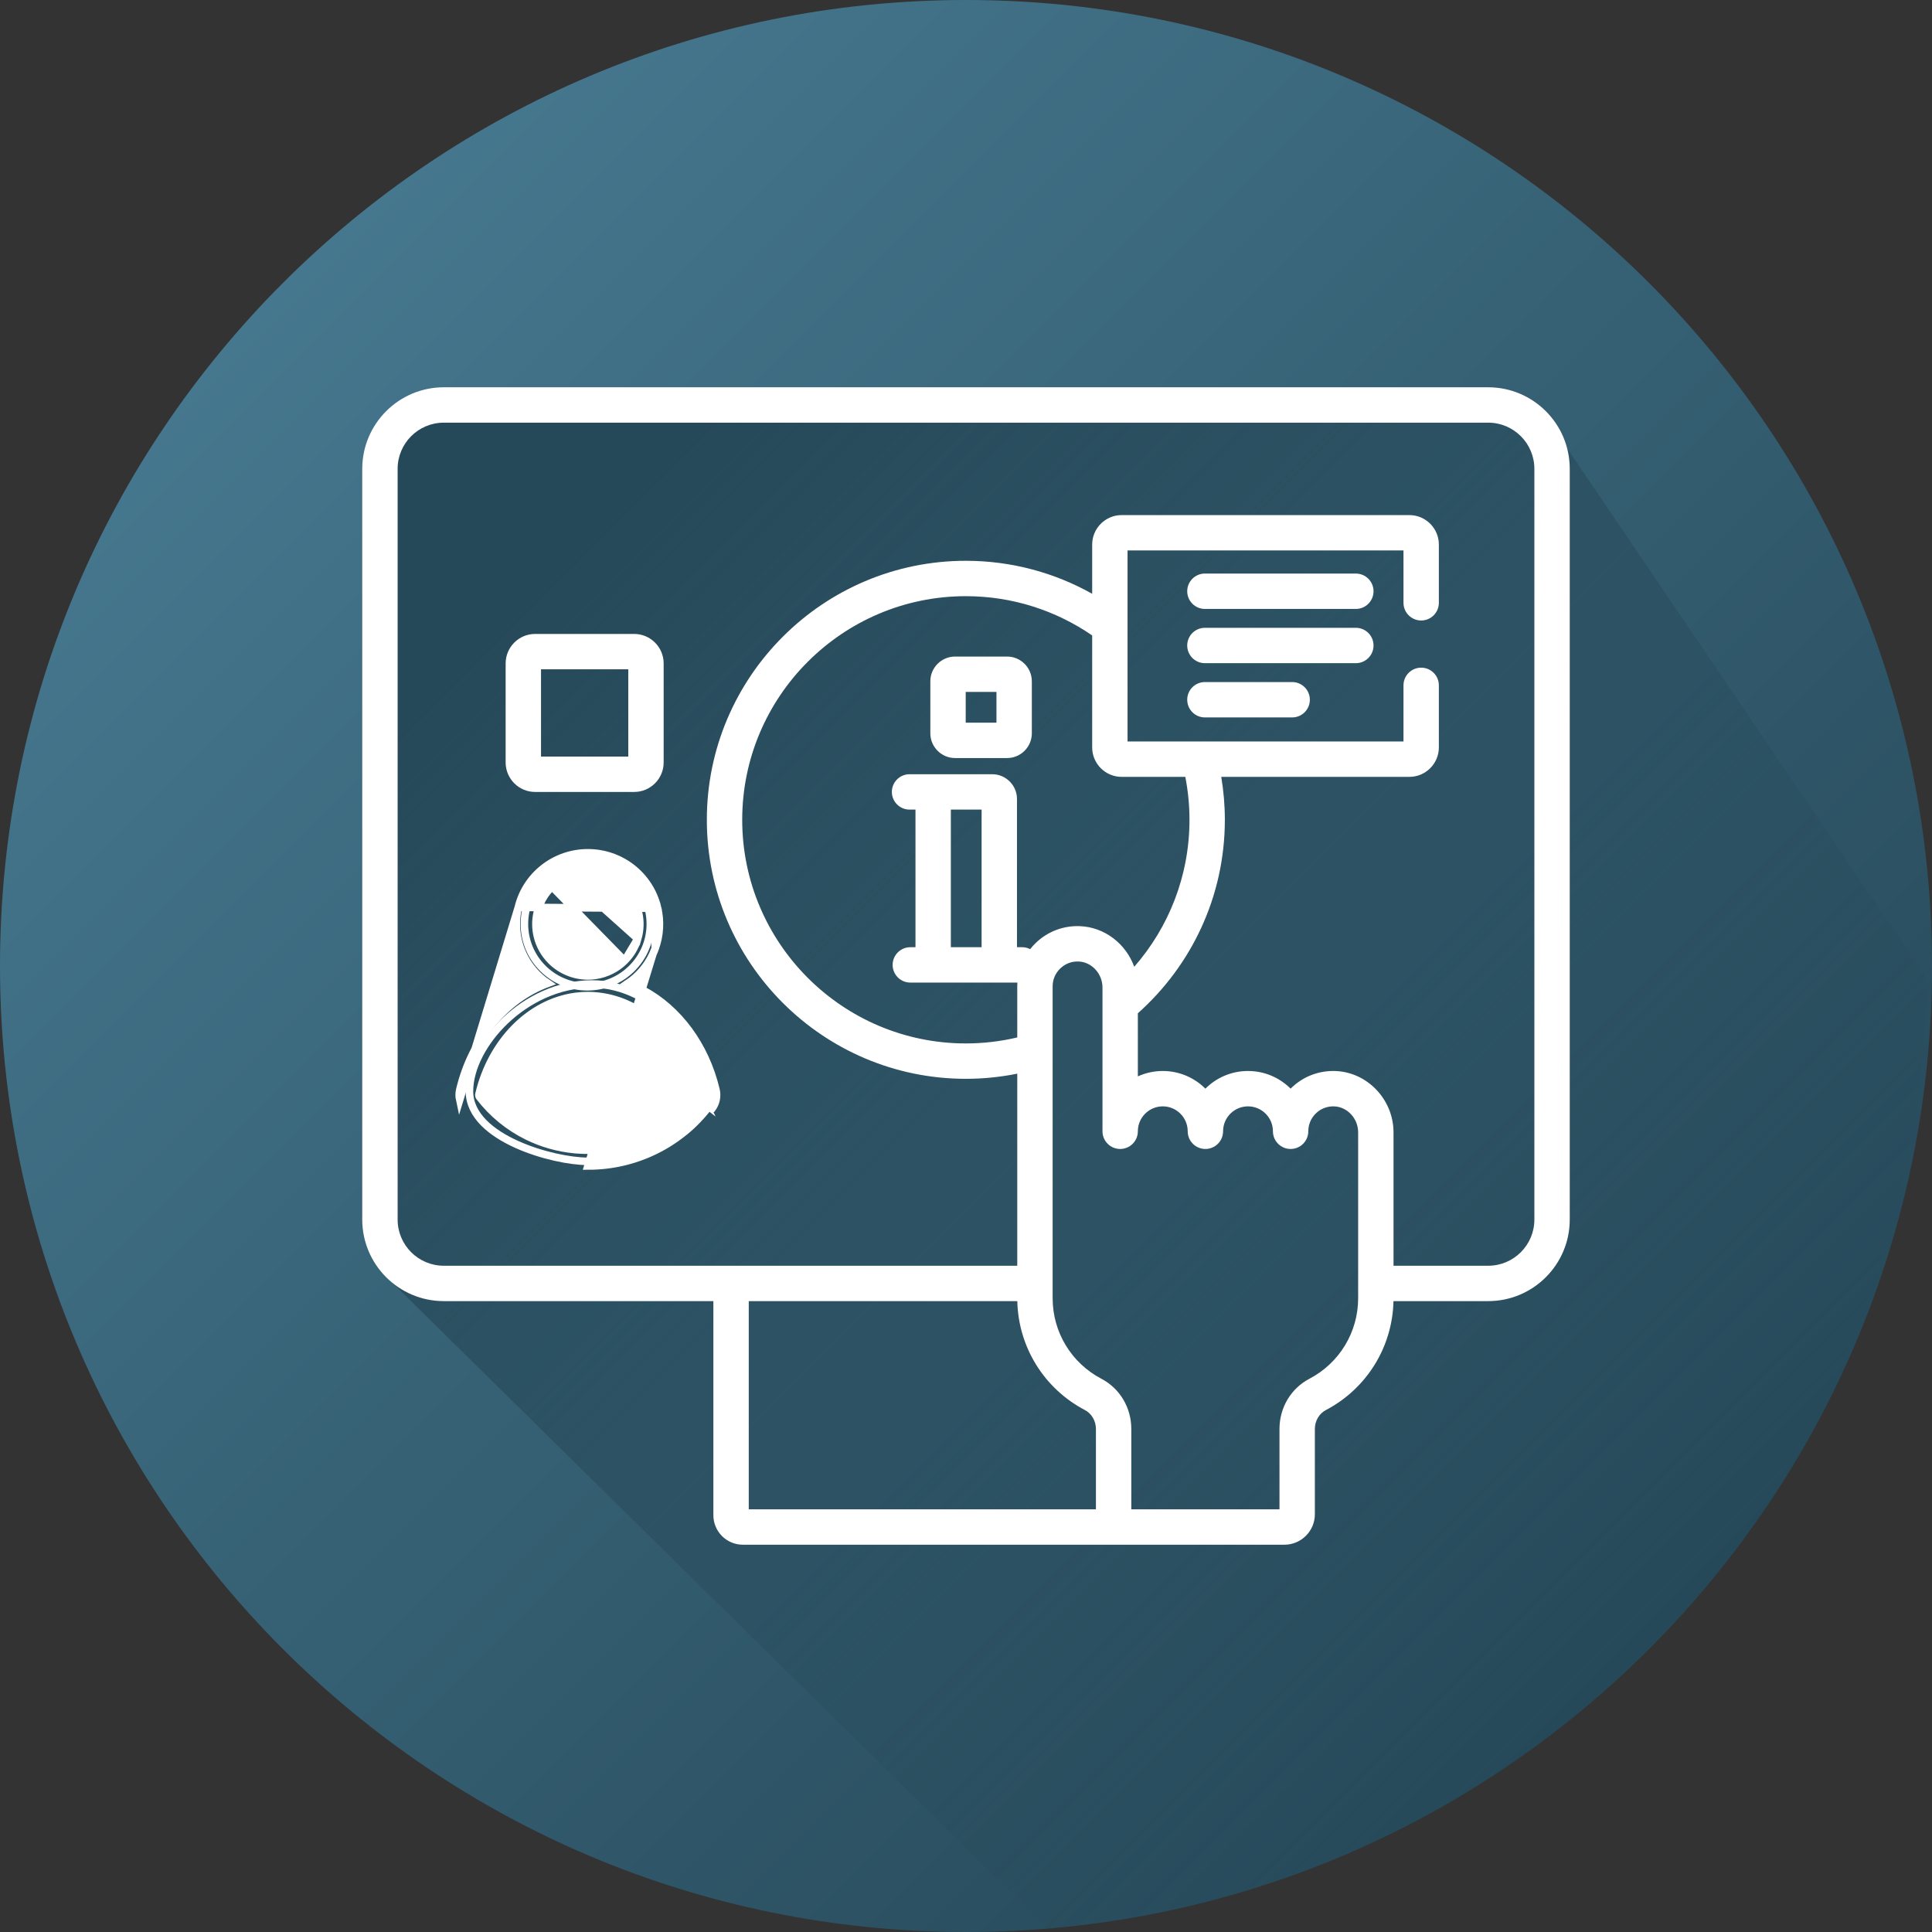 <svg width="512" height="512" viewBox="0 0 512 512" fill="none" xmlns="http://www.w3.org/2000/svg">
<rect x="0" y="0" width="512" height="512" fill="#333333" stroke="none"/>
<path d="M256 512C397.385 512 512 397.385 512 256C512 114.615 397.385 0 256 0C114.615 0 0 114.615 0 256C0 397.385 114.615 512 256 512Z" fill="url(#paint0_linear_1781_165)"/>
<path d="M510.5 259.22C508.85 391.36 407.1 499.39 277.59 511L100.999 337C99.5 333.5 99 325.5 99 317C99 301 99 277 99 277V234.5V214V194.5V173L97.5 119.5L111.5 106H191H205H229H259.5H267H288H311.5H390L410 111L510.5 259.22Z" fill="url(#paint1_linear_1781_165)"/>
<g clip-path="url(#clip0_1781_165)">
<path d="M394.394 102.635H117.606C105.692 102.635 96 112.327 96 124.242V323.204C96 335.118 105.692 344.81 117.606 344.81H189.052V401.552C189.052 405.86 192.556 409.365 196.864 409.365H262.375C264.964 409.365 267.062 407.267 267.062 404.677C267.062 402.088 264.964 399.99 262.375 399.99H198.427V344.81H269.597C269.874 356.992 276.691 368.008 287.534 373.693C289.294 374.616 290.432 376.573 290.432 378.68V399.99H257.25C254.661 399.99 252.562 402.088 252.562 404.678C252.562 407.267 254.661 409.365 257.25 409.365H340.38C344.831 409.365 348.451 405.745 348.451 401.294V378.68C348.451 376.573 349.589 374.616 351.349 373.693C362.193 368.009 369.009 356.993 369.286 344.81H394.394C406.308 344.81 416 335.117 416 323.204V124.242C416 112.327 406.308 102.635 394.394 102.635ZM273.003 251.532C272.345 251.195 271.617 251.019 270.878 251.019H269.51V211.74C269.51 208.121 266.566 205.178 262.948 205.178H241.041C238.452 205.178 236.353 207.276 236.353 209.865C236.353 212.455 238.452 214.553 241.041 214.553H242.611V251.019H241.244C238.655 251.019 236.556 253.117 236.556 255.706C236.556 258.295 238.655 260.394 241.244 260.394H269.619C269.597 260.731 269.586 261.07 269.584 261.408V274.932C265.12 275.989 260.547 276.522 255.959 276.521C223.28 276.521 196.694 249.936 196.694 217.257C196.694 184.579 223.28 157.993 255.959 157.993C268.376 157.993 279.904 161.843 289.437 168.396V198.066C289.437 202.374 292.941 205.878 297.249 205.878H314.118C314.852 209.627 315.222 213.438 315.223 217.257C315.223 232.155 309.694 245.785 300.584 256.208C298.403 250.136 292.737 245.659 286.107 245.438C281.736 245.286 277.596 246.883 274.455 249.921C273.936 250.425 273.451 250.963 273.003 251.532ZM260.135 214.553V251.019H251.986V214.553H260.135ZM359.924 344.039C359.924 353.028 354.971 361.21 346.997 365.39C342.111 367.95 339.076 373.042 339.076 378.679V399.99H299.807V378.679C299.807 373.042 296.772 367.95 291.887 365.39C283.913 361.21 278.959 353.029 278.959 344.039V261.407C278.959 259.601 279.675 257.915 280.974 256.659C282.272 255.403 283.985 254.748 285.794 254.806C289.309 254.924 292.169 258.018 292.169 261.703V299.802C292.169 302.391 294.268 304.489 296.857 304.489C299.446 304.489 301.544 302.391 301.544 299.802C301.544 296.16 304.508 293.197 308.149 293.197C311.791 293.197 314.754 296.16 314.754 299.802C314.754 302.391 316.853 304.489 319.442 304.489C322.031 304.489 324.129 302.391 324.129 299.802C324.129 296.16 327.093 293.197 330.734 293.197C334.376 293.197 337.339 296.16 337.339 299.802C337.339 302.391 339.438 304.489 342.027 304.489C344.616 304.489 346.714 302.391 346.714 299.802C346.714 297.996 347.43 296.309 348.728 295.053C350.026 293.797 351.741 293.144 353.549 293.201C357.064 293.318 359.924 296.412 359.924 300.097L359.924 344.039ZM406.625 323.204C406.625 329.948 401.138 335.434 394.394 335.434H369.299C369.299 322.439 369.299 328.439 369.299 300.098C369.299 291.413 362.374 284.115 353.863 283.831C349.486 283.688 345.351 285.277 342.211 288.315C342.147 288.377 342.084 288.438 342.021 288.501C339.128 285.612 335.136 283.822 330.734 283.822C326.329 283.822 322.335 285.613 319.441 288.506C316.548 285.613 312.553 283.822 308.149 283.822C305.795 283.822 303.558 284.334 301.544 285.252V268.527C315.679 255.946 324.598 237.624 324.598 217.257C324.598 213.38 324.266 209.58 323.644 205.878H373.5C377.808 205.878 381.313 202.374 381.313 198.065V181.625C381.313 179.036 379.214 176.938 376.625 176.938C374.036 176.938 371.938 179.036 371.938 181.625V196.503H298.813V145.878H371.938V159.75C371.938 162.339 374.036 164.438 376.625 164.438C379.214 164.438 381.313 162.339 381.313 159.75V144.315C381.313 140.007 377.808 136.503 373.5 136.503H297.25C292.942 136.503 289.438 140.007 289.438 144.315V157.36C279.528 151.798 268.109 148.617 255.959 148.617C218.111 148.617 187.319 179.409 187.319 217.257C187.319 255.104 218.111 285.896 255.959 285.896C260.624 285.896 265.179 285.422 269.585 284.53C269.585 368.977 269.584 307.63 269.584 335.434H117.606C110.862 335.434 105.375 329.948 105.375 323.204V124.242C105.375 117.497 110.862 112.01 117.606 112.01H394.394C401.138 112.01 406.625 117.497 406.625 124.242V323.204Z" fill="white"/>
<path d="M266.885 173.992H253.111C249.493 173.992 246.549 176.936 246.549 180.554V194.328C246.549 197.946 249.493 200.89 253.111 200.89H266.885C270.504 200.89 273.447 197.946 273.447 194.328V180.554C273.447 176.936 270.504 173.992 266.885 173.992ZM264.072 191.515H255.924V183.367H264.072V191.515ZM359.312 152H319.312C316.724 152 314.625 154.098 314.625 156.688C314.625 159.277 316.724 161.375 319.312 161.375H359.312C361.901 161.375 364 159.277 364 156.688C364 154.098 361.901 152 359.312 152ZM359.312 166.375H319.312C316.724 166.375 314.625 168.473 314.625 171.062C314.625 173.652 316.724 175.75 319.312 175.75H359.312C361.901 175.75 364 173.652 364 171.062C364 168.473 361.901 166.375 359.312 166.375ZM342.438 180.75H319.312C316.724 180.75 314.625 182.848 314.625 185.437C314.625 188.027 316.724 190.125 319.312 190.125H342.438C345.026 190.125 347.125 188.027 347.125 185.437C347.125 182.848 345.026 180.75 342.438 180.75ZM168.062 168H141.812C137.504 168 134 171.504 134 175.812V202.062C134 206.371 137.504 209.875 141.812 209.875H168.062C172.371 209.875 175.875 206.371 175.875 202.062V175.812C175.875 171.504 172.371 168 168.062 168ZM166.5 200.5H143.375V177.375H166.5V200.5Z" fill="white"/>
<path d="M155.658 261.5C164.87 261.5 172.343 254.056 172.343 244.867C172.343 235.678 164.87 228.234 155.658 228.234C146.446 228.234 138.973 235.678 138.973 244.867C138.973 254.056 146.446 261.5 155.658 261.5Z" stroke="white" stroke-width="2"/>
<path d="M155.656 307.757C160.122 307.757 167.856 306.449 174.496 303.665C177.819 302.272 180.932 300.482 183.229 298.247C185.537 296.002 187.065 293.258 187.065 290.007C187.065 283.866 183.671 276.574 178.289 270.844C172.893 265.098 165.358 260.772 156.916 260.772C147.967 260.772 139.854 264.861 133.992 270.404C128.153 275.924 124.406 283.029 124.406 289.21C124.406 292.454 125.919 295.243 128.202 297.56C130.478 299.868 133.567 301.76 136.87 303.255C143.465 306.241 151.168 307.757 155.656 307.757Z" stroke="white" stroke-width="2"/>
<path d="M173.041 252.784L173.041 252.784C171.584 255.956 169.282 258.65 166.407 260.585C167.827 261.112 169.208 261.738 170.54 262.459C179.749 267.443 186.918 276.949 189.737 288.8C189.944 289.671 189.955 290.577 189.766 291.452L189.766 291.452C189.577 292.327 189.195 293.148 188.647 293.856C188.647 293.856 188.646 293.857 188.646 293.858L187.855 293.246C184.095 298.161 179.243 302.142 173.681 304.875C168.118 307.608 161.996 309.02 155.795 309L173.041 252.784ZM173.041 252.784C173.262 252.302 173.462 251.813 173.642 251.317L173.642 251.317M173.041 252.784L173.642 251.317M173.642 251.317C174.895 247.845 175.107 244.072 174.231 240.463L173.259 240.699M173.642 251.317L173.259 240.699M173.259 240.699L174.231 240.463C173.23 236.34 170.867 232.672 167.523 230.049C164.179 227.426 160.048 226 155.793 226C151.539 226 147.407 227.426 144.063 230.049C140.72 232.671 138.358 236.336 137.357 240.458M173.259 240.699L137.357 240.458M137.357 240.458C137.356 240.461 137.355 240.465 137.354 240.468L137.328 240.577V240.579C136.362 244.668 136.79 248.963 138.546 252.784L138.546 252.784C140.003 255.956 142.303 258.649 145.179 260.584C134.013 264.732 125.077 275.235 121.851 288.8C121.643 289.671 121.633 290.577 121.822 291.452L137.357 240.458ZM169.003 248.783C169.342 247.633 169.528 246.445 169.558 245.252C169.583 244.245 169.497 243.234 169.297 242.236L169.297 242.236C168.966 240.572 168.329 238.994 167.429 237.575L167.429 237.575C166.888 236.724 166.252 235.931 165.53 235.211L165.53 235.211C164.327 234.012 162.918 233.051 161.378 232.37C161.271 232.323 161.166 232.278 161.062 232.235L161.061 232.235C160.233 231.893 159.368 231.631 158.48 231.455C156.81 231.124 155.102 231.106 153.442 231.393L153.441 231.393C153.333 231.411 153.223 231.432 153.108 231.455L153.011 231.474H153.011C152.163 231.649 151.33 231.903 150.523 232.236L169.003 248.783ZM169.003 248.783C168.357 250.963 167.17 252.97 165.527 254.607L165.527 254.608M169.003 248.783L165.527 254.608M165.527 254.608C163.428 256.7 160.722 258.05 157.82 258.483C157.153 258.581 156.477 258.632 155.798 258.632H155.798H155.798H155.798H155.798H155.797H155.797H155.797H155.797H155.797H155.797H155.797H155.797H155.797H155.797H155.797H155.797H155.797H155.797H155.797H155.797H155.797H155.797H155.797H155.797H155.797H155.797H155.797H155.797H155.797H155.797H155.797H155.797H155.796H155.796H155.796H155.796H155.796H155.796H155.796H155.796H155.796H155.796H155.796H155.796H155.796H155.796H155.796H155.796H155.796H155.796H155.796H155.796H155.796H155.796H155.796H155.796H155.796H155.796H155.796H155.796H155.796H155.796H155.795H155.795H155.795H155.795H155.795H155.795H155.795H155.795H155.795H155.795H155.795H155.795H155.795H155.795H155.795H155.795H155.795H155.795H155.795H155.795H155.795H155.795H155.795H155.795H155.795H155.795H155.795H155.795H155.795H155.795H155.794H155.794H155.794H155.794H155.794H155.794C152.142 258.628 148.642 257.18 146.061 254.608C144.286 252.839 143.046 250.638 142.442 248.253C142.168 247.169 142.025 246.047 142.024 244.911C142.024 244.018 142.113 243.122 142.29 242.236L142.29 242.235C142.315 242.114 142.336 242.007 142.359 241.904L142.36 241.903C142.729 240.265 143.399 238.7 144.344 237.29L144.344 237.29C144.842 236.547 145.416 235.851 146.057 235.211C146.144 235.125 146.222 235.048 146.3 234.974L146.3 234.973M165.527 254.608L146.3 234.973M146.3 234.973C147.521 233.816 148.95 232.885 150.523 232.236L146.3 234.973ZM137.379 240.381C137.379 240.381 137.379 240.381 137.379 240.381L137.379 240.381L137.379 240.381ZM137.379 240.381C137.379 240.381 137.379 240.381 137.379 240.382L137.379 240.381L137.379 240.381ZM152.355 264.089L152.847 264.03C153.819 263.914 154.799 263.853 155.783 263.848L155.829 263.848L155.877 263.848C155.877 263.848 155.878 263.848 155.879 263.848C157.579 263.862 159.266 264.043 160.916 264.384C172.013 266.719 181.463 276.53 184.664 289.996L184.664 289.996L184.666 290.005C184.695 290.123 184.698 290.247 184.673 290.366C184.664 290.408 184.652 290.449 184.637 290.49C184.609 290.562 184.571 290.632 184.522 290.696C181.153 295.099 176.807 298.665 171.823 301.114C166.84 303.562 161.355 304.828 155.798 304.809L155.793 304.809C154.798 304.811 153.802 304.771 152.809 304.691L152.204 304.642C147.887 304.226 143.672 303.033 139.764 301.113C134.781 298.665 130.434 295.099 127.066 290.696C126.991 290.598 126.94 290.485 126.915 290.366C126.89 290.247 126.893 290.124 126.922 290.005L126.922 290.005L126.924 289.996C130.287 275.85 140.537 265.747 152.355 264.089Z" fill="white" stroke="white" stroke-width="2"/>
</g>
<defs>
<linearGradient id="paint0_linear_1781_165" x1="74.98" y1="74.98" x2="437.02" y2="437.02" gradientUnits="userSpaceOnUse">
<stop stop-color="#45778E"/>
<stop offset="1" stop-color="#264959"/>
</linearGradient>
<linearGradient id="paint1_linear_1781_165" x1="153.48" y1="143.04" x2="442.23" y2="431.8" gradientUnits="userSpaceOnUse">
<stop stop-color="#264959"/>
<stop offset="1" stop-color="#264959" stop-opacity="0"/>
</linearGradient>
<clipPath id="clip0_1781_165">
<rect width="320" height="320" fill="white" transform="translate(96 96)"/>
</clipPath>
</defs>
</svg>

